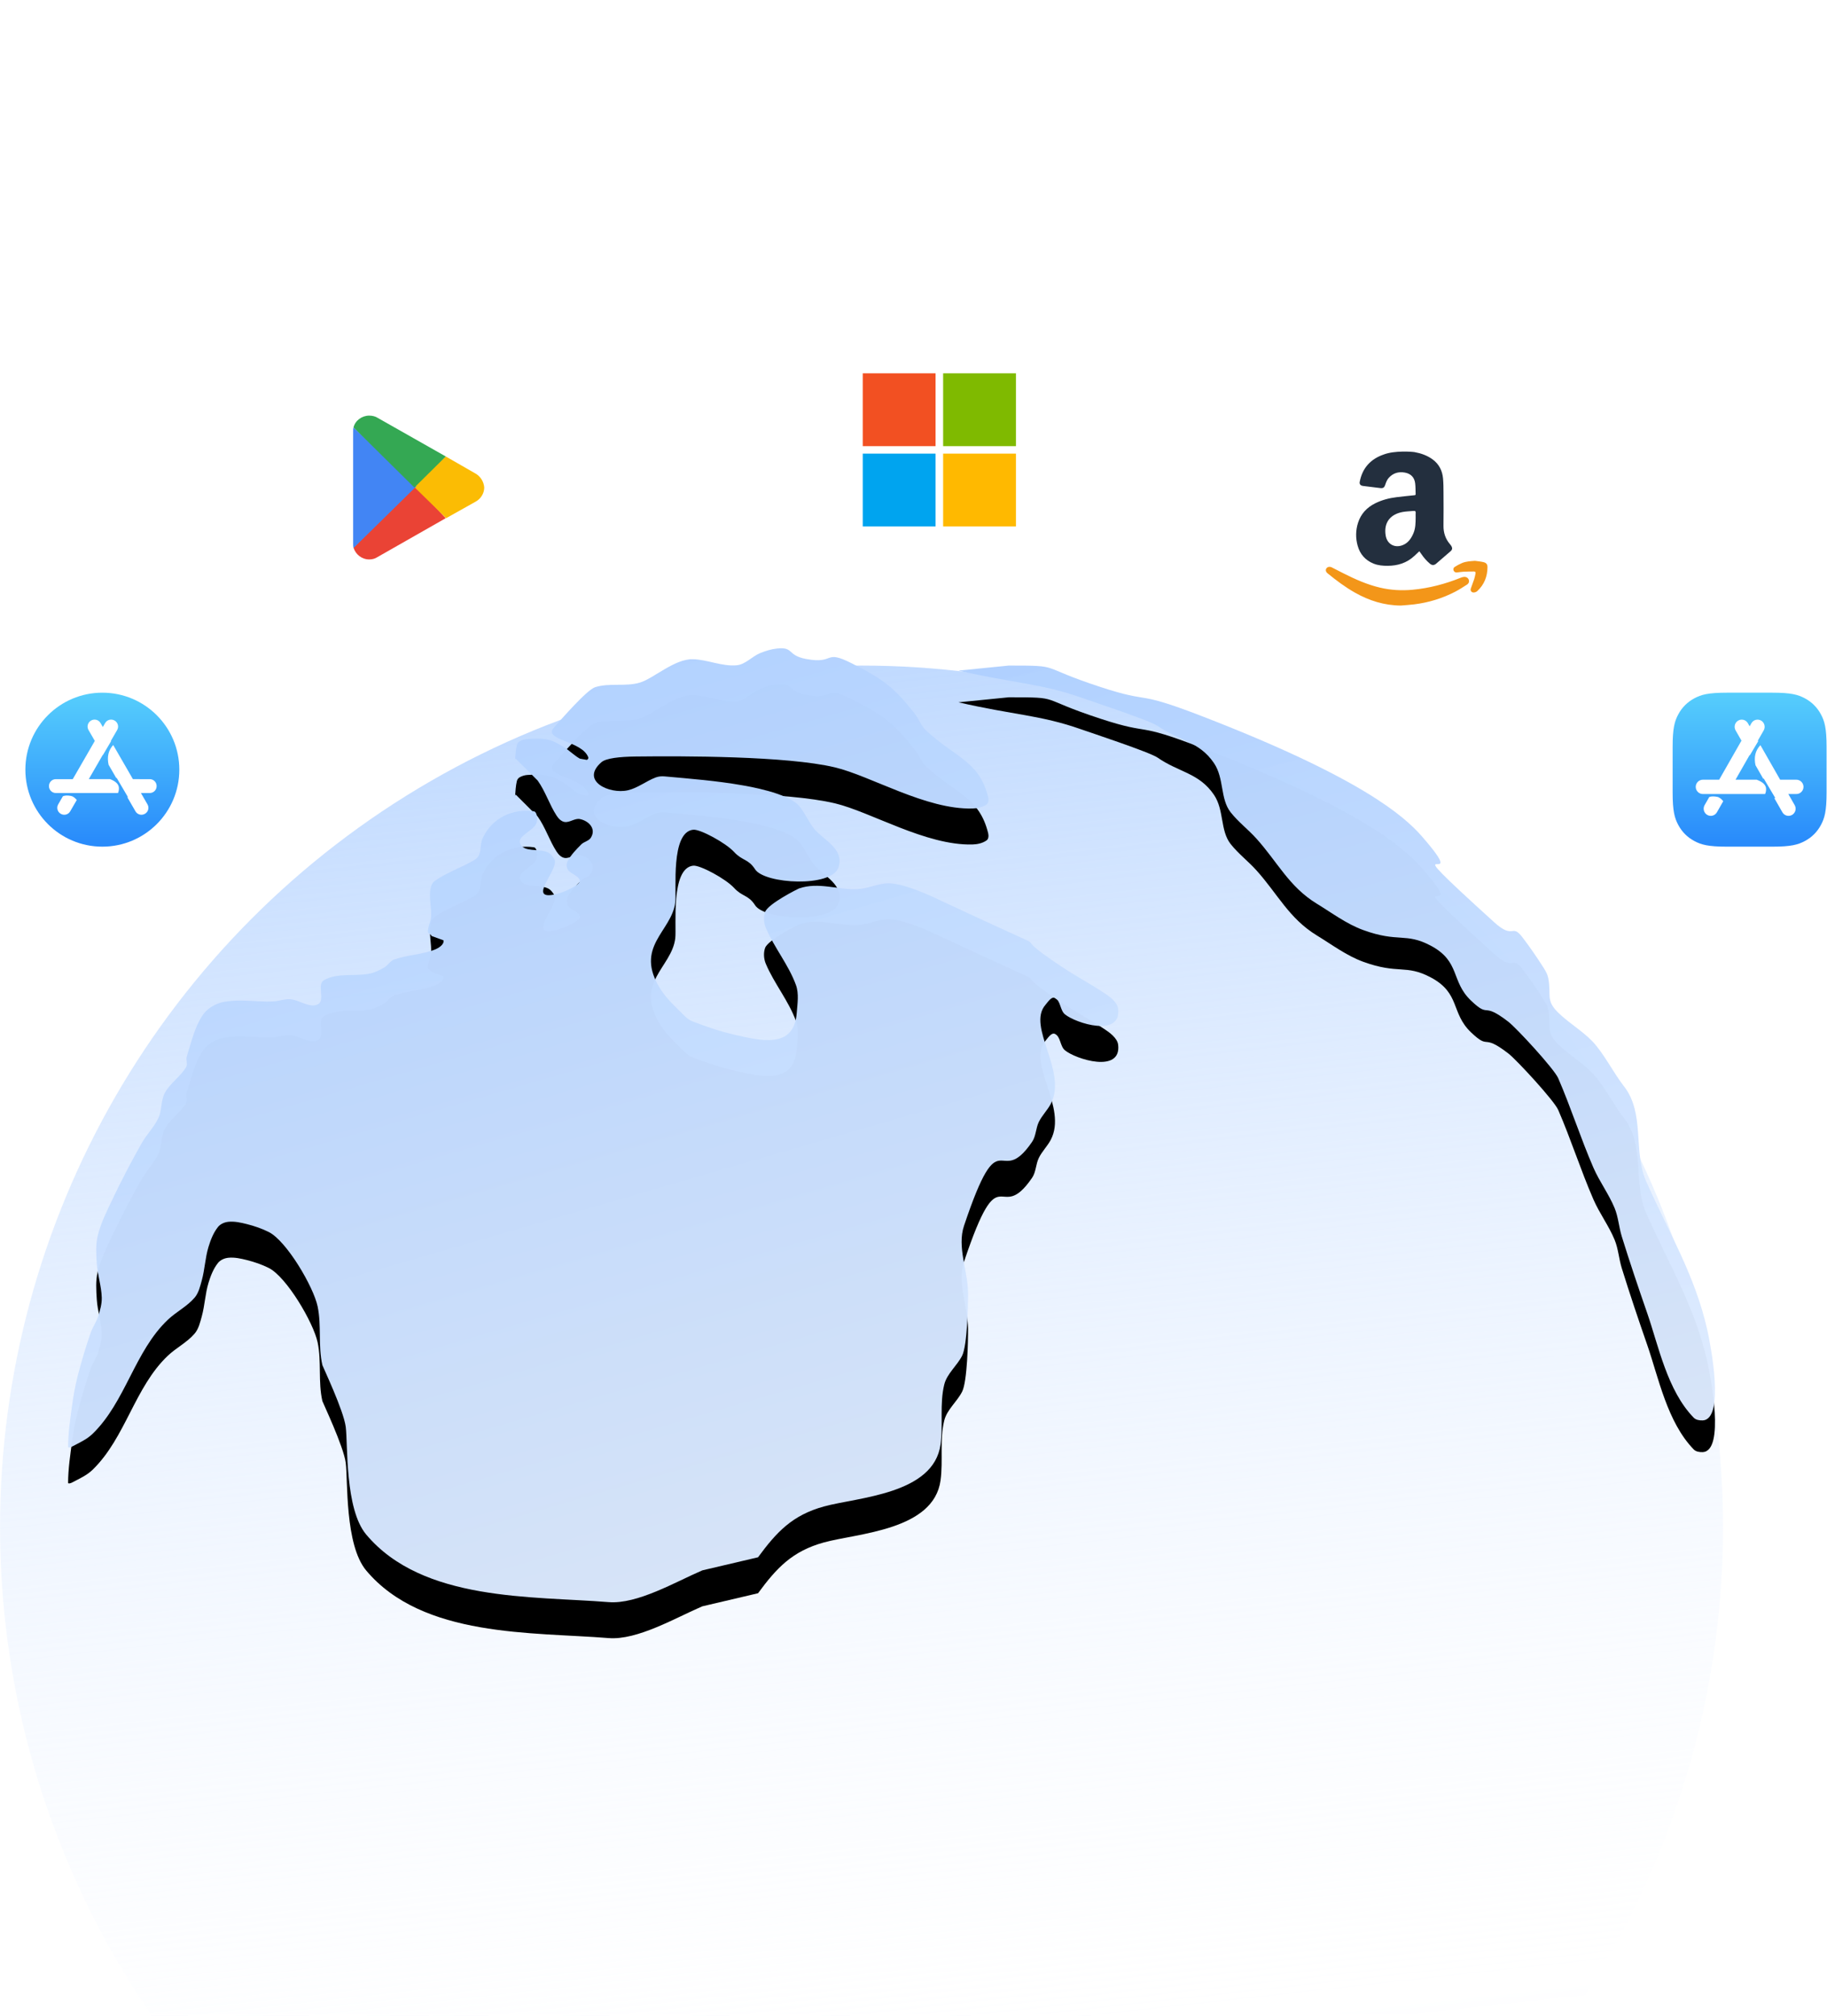 <svg height="953" viewBox="0 0 864 600" width="864" xmlns="http://www.w3.org/2000/svg" xmlns:xlink="http://www.w3.org/1999/xlink"><defs><linearGradient id="a" x1="50%" x2="50%" y1="97.092%" y2="0%"><stop offset="0" stop-color="#298bfb"/><stop offset="1" stop-color="#56cefc"/></linearGradient><linearGradient id="b" x1="46.702%" x2="58.823%" y1="-17.233%" y2="92.14%"><stop offset="0" stop-color="#a5caff"/><stop offset=".884" stop-color="#f3f7ff" stop-opacity=".016"/><stop offset="1" stop-color="#f4f8ff" stop-opacity="0"/></linearGradient><linearGradient id="c"><stop offset="0" stop-color="#a5caff"/><stop offset="1" stop-color="#f4f8ff" stop-opacity=".96"/></linearGradient><linearGradient id="d" x1="34.906%" x2="87.46%" xlink:href="#c" y1="-21.519%" y2="141.128%"/><path id="e" d="m358.479 429.787c8.826-12.018 16.265-19.938 31.183-24.032 15.937-4.374 51.923-5.697 55.133-29.354 1.268-9.348-.492-19.08 1.739-28.246 1.269-5.214 6.053-8.899 8.468-13.691 2.444-4.849 2.838-24.071 2.797-29.6-.079-10.632-5.29-21.76-1.906-31.839 17.619-52.474 16.204-16.324 32.186-39.654 1.879-2.743 1.738-6.461 3.205-9.445 1.49-3.032 4.005-5.472 5.592-8.455 8.186-15.389-11.472-36.499-2.477-46.878 1.215-1.402 2.845-4.066 4.514-3.257 2.701 1.309 2.364 5.772 4.662 7.703 5.079 4.268 26.807 11.098 25.205-2.568-.386-3.29-4.301-5.961-6.483-7.41-6.398-4.249-13.197-7.872-19.605-12.105-34.704-22.92 12.876 1.446-60.73-33.023-4.437-2.078-16.133-7.207-22.578-6.806-4.738.295-9.23 2.55-13.973 2.751-9.332.394-18.322-3.504-27.587-.312-.296.102-14.636 7.215-16.013 11.134-.83 2.362-.617 5.197.358 7.503 3.963 9.371 10.76 17.439 14.235 27.002 1.505 4.142.705 8.821.377 13.215-1.28 17.17-17.068 13.144-29.889 10.183-6.599-1.524-13.02-3.787-19.357-6.177-1.393-.525-2.64-1.461-3.691-2.516-4.009-4.022-8.368-7.854-11.419-12.644-12.868-20.203 5.279-27.207 6.915-41.155.678-5.777-2.288-33.137 8.468-34.322 3.246-.358 15.414 6.223 19.34 10.508 3.927 4.285 6.692 3.164 9.967 8.239 4.451 6.896 36.053 8.713 39.389-.886 3.006-8.649-6.949-12.933-11.318-18.126-2.833-3.368-4.434-7.66-7.293-11.006-5.259-6.156-24.565-9.332-26.802-9.726-12.173-2.143-24.53-3.107-36.84-4.219-1.399-.126-2.87.013-4.184.511-4.517 1.712-8.453 4.99-13.163 6.062-8.672 1.973-22.689-4.406-12.463-13.292 2.126-1.848 8.416-2.587 16.297-2.677 22.019-.252 71.162-.306 94.013 5.113 17.074 4.049 43.134 20.065 65.13 19.474 2.337-.063 4.836-.599 6.732-1.966.935-.674.968-2.269.692-3.388-4.241-17.205-15.407-18.57-29.378-31.557-2.367-2.2-3.407-5.51-5.42-8.039-9.612-12.08-14.157-15.805-29.643-23.661-13.538-6.868-7.687.554-21.746-2.111-8.989-1.704-5.616-5.79-13.642-4.927-2.764.297-5.479 1.128-8.047 2.193-3.841 1.593-6.935 5.365-11.077 5.739-6.928.626-13.716-2.687-20.669-2.871-8.704-.231-18.663 9.168-25.134 11.071-6.769 1.991-14.322.038-21.057 2.138-3.999 1.247-16.278 15.454-19.619 19.236-5.149 5.829 13.579 6.092 16.349 14.019.157.449-.496 1.333-.911 1.099l-3.095-.544c-2.767-1.563-5.006-3.945-7.736-5.573-2.295-1.369-4.66-2.808-7.271-3.38-3.172-.694-6.493-.528-9.734-.342-1.303.075-2.621.468-3.754 1.116-.634.362-1.12 1.059-1.291 1.769-.555 2.312-.65 4.714-.834 7.085-.019.245.193-.856.336-.656l10.328 10.317c3.675 5.132 5.549 11.374 8.993 16.663.871 1.337 2.196 2.718 3.776 2.942 2.425.344 4.816-1.87 7.216-1.381 4.201.856 7.845 4.566 5.165 8.838-.97 1.546-3.211 1.829-4.498 3.123-2.395 2.407-4.847 4.89-6.45 7.883-.636 1.188-.662 2.905.063 4.041 1.319 2.067 4.54 2.576 5.575 4.799.495 1.063-.997 2.278-1.991 2.901-2.679 1.679-5.629 3.013-8.693 3.793-15.37 3.913 1.423-11.667-1.274-16.425-.748-1.32-1.795-2.635-3.177-3.259-4.115-1.86-11.163.131-12.936-4.022-1.528-3.58 5.373-5.723 7.342-9.081.721-1.229.683-2.839.476-4.249-.119-.806-.59-1.894-1.397-2.007-10.038-1.408-19.647 3.135-24.073 12.447-1.919 4.036.015 8.155-4.11 10.604-6.066 3.601-12.953 5.816-18.706 9.898-1.457 1.034-1.978 3.128-2.157 4.905-.398 3.942.676 7.922.462 11.878-.133 2.466-1.557 4.788-1.496 7.257.021.867 1.526 1.105 1.723 1.95l5.627 2.048c.456 1.959-2.252 3.673-4.126 4.402-6.135 2.387-12.981 2.48-19.19 4.668-1.869.659-2.922 2.725-4.632 3.727-2.09 1.225-4.297 2.39-6.666 2.896-7.25 1.546-15.614-.539-22.004 3.218-3.321 1.953.745 9.373-2.614 11.26-3.929 2.207-8.823-2.039-13.322-2.308-2.696-.161-5.338.922-8.036 1.034-7.785.321-15.724-1.223-23.373.26-3.81.738-7.693 2.967-9.866 6.182-3.922 5.804-5.427 12.936-7.561 19.608-.511 1.599.55 3.588-.317 5.026-2.718 4.505-7.534 7.55-10.054 12.168-1.939 3.553-1.313 8.09-3.008 11.766-2.02 4.381-5.607 7.873-7.982 12.072-4.83 8.542-9.395 17.242-13.606 26.105-2.709 5.701-5.623 11.412-7.134 17.541-1.057 4.287-.738 8.831-.454 13.237.348 5.401 2.199 10.657 2.343 16.067.08 2.992-.78 5.966-1.679 8.821-.869 2.758-2.648 5.163-3.588 7.897-2.298 6.686-4.353 13.462-6.106 20.311-1.168 4.564-2.013 9.214-2.647 13.882-.884 6.514-1.869 13.056-1.9 19.63 0 .603 1.274.211 1.807-.071 3.385-1.79 7.019-3.382 9.767-6.048 15.632-15.166 19.873-39.072 35.613-53.957 3.959-3.744 9.058-6.267 12.614-10.396 1.943-2.256 2.649-5.373 3.437-8.244 1.416-5.159 1.594-10.618 3.145-15.739 1.009-3.335 2.319-6.71 4.479-9.445 1.141-1.444 3.104-2.291 4.936-2.475 2.935-.295 5.92.375 8.78 1.096 3.538.892 7.03 2.087 10.295 3.716 8.482 4.231 21.178 25.944 23.119 35.145 1.92 9.098.18 18.741 2.264 27.803.148.644 10.033 21.377 11.044 29.198 1.055 8.163-.492 38.791 9.677 50.9 26.735 31.837 78.658 29.043 114.658 31.957 13.574 1.099 31.784-9.654 44.294-15.014z"/><filter id="f" height="113.7%" width="111.9%" x="-5.9%" y="-3.4%"><feOffset dx="0" dy="17" in="SourceAlpha" result="shadowOffsetOuter1"/><feGaussianBlur in="shadowOffsetOuter1" result="shadowBlurOuter1" stdDeviation="7"/><feColorMatrix in="shadowBlurOuter1" type="matrix" values="0 0 0 0 0   0 0 0 0 0   0 0 0 0 0  0 0 0 0.12 0"/></filter><linearGradient id="g" x1="34.906%" x2="87.46%" xlink:href="#c" y1="-36.287%" y2="159.946%"/><path id="h" d="m453.272 10.558c26.255 6.027 38.855 6.027 57.755 12.677 4.185 1.472 32.712 10.899 36.373 13.448 10.068 7.011 19.664 7.236 26.693 17.609 4.89 7.217 2.86 16.893 7.891 23.27 3.579 4.536 8.265 8.086 12.135 12.376 10.081 11.173 15.449 22.806 28.634 30.849 7.164 4.37 14.009 9.552 21.891 12.43 16.695 6.098 20.041 1.075 31.976 7.405 14.09 7.473 9.397 16.794 19.031 25.971 9.191 8.755 4.804.084 17.648 9.986 3.878 2.99 21.661 22.259 23.587 26.698 6.028 13.898 10.606 28.395 16.641 42.29 2.866 6.598 7.287 12.458 10.03 19.108 1.761 4.269 2.022 9.021 3.391 13.431 3.782 12.187 7.868 24.28 12.053 36.334 5.313 15.305 9.419 36.45 21.979 49.366 1.018 1.047 2.735 1.319 4.195 1.263 10.695-.406 3.776-35.774 2.231-42.684-5.792-25.912-18.342-46.411-28.924-70.323-6.265-14.156-.44-32.137-10.516-44.98-4.919-6.269-9.566-15.674-14.979-21.29-4.903-5.086-11.202-8.667-16.226-13.634-5.927-5.861-3.014-8.214-4.594-16.275-.323-1.646-1.157-3.177-2.056-4.594-3.189-5.023-6.553-9.944-10.172-14.667-5.17-6.748-3.971 1.396-13.3-7.06-54.134-49.073-8.002-10.584-34.262-40.677-8.353-9.572-28.996-27.836-104.3-56.902-32.351-12.487-22.649-5.483-47.6-13.65-30.513-9.987-17.696-10.12-43.4-10.15z"/><filter id="i" height="113.4%" width="111.7%" x="-5.9%" y="-3.4%"><feOffset dx="0" dy="15" in="SourceAlpha" result="shadowOffsetOuter1"/><feGaussianBlur in="shadowOffsetOuter1" result="shadowBlurOuter1" stdDeviation="4.5"/><feColorMatrix in="shadowBlurOuter1" type="matrix" values="0 0 0 0 0   0 0 0 0 0   0 0 0 0 0  0 0 0 0.17 0"/></filter></defs><g fill="none" fill-rule="evenodd"><g fill-rule="nonzero"><path d="m408 0h34.439v34.439h-34.439z" fill="#f25022"/><path d="m446.015 0h34.439v34.439h-34.439z" fill="#7fba00"/><path d="m408 37.973h34.439v34.439h-34.439z" fill="#00a4ef"/><path d="m446.015 37.973h34.439v34.439h-34.439z" fill="#ffb900"/></g><g transform="translate(12 151)"><circle cx="36.4" cy="36.4" fill="url(#a)" r="36.4"/><path d="m21.603 48.823c1.001.192 1.915.958 2.695 1.91l-3.097 5.365c-.896 1.553-2.882 2.085-4.434 1.188l-.062-.036c-1.553-.896-2.085-2.882-1.188-4.434l2.22-3.846c.967-.407 2.256-.456 3.867-.147zm19.933-24.09 9.319 16.141 7.969.001c1.731 0 3.145 1.355 3.241 3.062l.005.184v.072c0 1.793-1.453 3.246-3.246 3.246l-4.178-0 3.104 5.377c.864 1.497.401 3.397-1.026 4.334l-.162.1-.062.036c-1.553.896-3.538.364-4.434-1.188l-3.869-6.702.324 0-5.326-9.079-.224.027-3.621-6.27c-.815-3.749-.086-6.863 2.186-9.341zm-10.43-11.575c1.553-.896 3.538-.364 4.434 1.188l1.093 1.893 1.093-1.892c.896-1.553 2.882-2.085 4.434-1.188l.062.036c1.553.896 2.085 2.882 1.188 4.434l-2.988 5.174.091.157-3.827 6.5-.054-.093-6.643 11.506 10.07 0c2.738 1.04 4.131 2.447 4.18 4.22.024.876-.12 1.658-.432 2.346l-29.404-.002c-1.793 0-3.246-1.453-3.246-3.246v-.072c0-1.793 1.453-3.246 3.246-3.246l8.007-.001 10.432-18.07-2.988-5.175c-.864-1.497-.401-3.397 1.026-4.334l.162-.1z" fill="#fff"/></g><g transform="translate(791 151)"><path d="m25.664 0h21.471c8.924 0 12.16.929 15.423 2.674 3.263 1.745 5.823 4.305 7.568 7.568 1.745 3.263 2.674 6.499 2.674 15.423v21.471c0 8.924-.929 12.16-2.674 15.423-1.745 3.263-4.305 5.823-7.568 7.568-3.263 1.745-6.499 2.674-15.423 2.674h-21.471c-8.924 0-12.16-.929-15.423-2.674-3.263-1.745-5.823-4.305-7.568-7.568-1.745-3.263-2.674-6.499-2.674-15.423v-21.471c0-8.924.929-12.16 2.674-15.423 1.745-3.263 4.305-5.823 7.568-7.568 3.263-1.745 6.499-2.674 15.423-2.674z" fill="url(#a)"/><path d="m21.069 49.245c1.069.203 2.04 1.04 2.86 2.064l-3.001 5.253c-.913 1.597-2.947 2.152-4.545 1.239-.009-.005-.017-.01-.026-.015-1.607-.938-2.159-2.996-1.236-4.611l2.204-3.86c.962-.338 2.21-.361 3.744-.07zm20.435-24.446 9.336 16.339 7.653.001c1.808 0 3.285 1.417 3.382 3.201l.005.186c0 1.87-1.516 3.387-3.387 3.387l-3.782-0 3.006 5.261c.891 1.56.408 3.532-1.073 4.51l-.163.101c-.009.005-.017.01-.026.015-1.597.913-3.632.358-4.545-1.239l-3.849-6.737.497.001-5.439-9.181-.285.034-3.65-6.386c-.828-3.814-.056-6.976 2.314-9.486zm-10.477-11.62c1.597-.913 3.632-.358 4.545 1.239l.847 1.483.848-1.482c.913-1.597 2.947-2.152 4.545-1.239.009.005.017.01.026.015 1.607.938 2.159 2.996 1.236 4.611l-2.783 4.868.166.291-3.947 6.64-.09-.157-6.679 11.689h9.995l.104.038c2.849 1.055 4.299 2.488 4.349 4.298.025.914-.132 1.728-.472 2.44l-29.409-.001c-1.87 0-3.387-1.516-3.387-3.387s1.516-3.387 3.387-3.387l7.692-.001 10.549-18.462-2.782-4.87c-.891-1.56-.408-3.532 1.073-4.51l.163-.101c.009-.005.017-.01.026-.015z" fill="#fff"/></g><g fill-rule="nonzero" transform="translate(167 20)"><path d="m28.772 32.514-28.587 29.913c.928 3.158 3.898 5.574 7.425 5.574 1.485 0 2.784-.372 3.898-1.115l32.299-18.393z" fill="#ea4335"/><path d="m57.731 27.311-13.922-7.989-15.593 13.749 15.778 15.421 13.922-7.803c2.413-1.301 4.084-3.902 4.084-6.689-.186-2.787-1.856-5.388-4.269-6.689z" fill="#fbbc04"/><path d="m.186 5.574c-.186.557-.186 1.301-.186 2.044v52.951c0 .743 0 1.301.186 2.044l29.701-29.169z" fill="#4285f4"/><path d="m28.958 34 14.85-14.678-32.114-18.208c-1.114-.743-2.599-1.115-4.084-1.115-3.527 0-6.683 2.415-7.425 5.574z" fill="#34a853"/></g><g transform="translate(627 37)"><path d="m74.43 52.245c-1.284-.286-2.612-.393-3.916-.581-2.098.164-4.181.236-6.107 1.035-1.207.503-2.361 1.146-3.46 1.843-.602.377-.827 1.05-.507 1.757.304.671.889.924 1.619.848 1.037-.103 2.072-.299 3.113-.351 1.626-.082 3.257-.084 4.887-.099.653-.004.836.4.728.938-.183.881-.335 1.778-.616 2.632-.503 1.534-1.127 3.025-1.633 4.557-.316.966.419 1.891 1.461 1.807.543-.042 1.183-.269 1.567-.623 3.374-3.094 4.85-6.967 4.874-11.37.007-1.376-.585-2.074-2.01-2.392m-9.088 7.009c-.499.034-1.006.179-1.469.364-7.338 2.96-14.924 4.979-22.882 5.714-5.198.478-10.31.189-15.372-1.006-6.081-1.428-11.698-3.938-17.201-6.711-1.878-.945-3.731-1.929-5.615-2.863-.975-.484-2.021-.259-2.531.467-.501.713-.304 1.649.538 2.335 4.11 3.347 8.347 6.538 13.013 9.172 6.661 3.757 13.776 6.01 21.607 6.073 2.111-.181 4.23-.297 6.33-.557 6.886-.852 13.404-2.857 19.498-6.029 1.904-.989 3.702-2.171 5.503-3.326.894-.572 1.143-1.489.821-2.314-.342-.873-1.169-1.397-2.239-1.319" fill="#f39619"/><path d="m36.461 28.545c1.666-.29 3.375-.312 5.064-.475.692-.07 1.019.143.959.915-.056.713-.011 1.428-.011 2.145-.034 2.547-.034 5.11-1.054 7.506-1.112 2.605-2.65 4.802-5.452 5.744-3.681 1.236-7.018-.757-7.667-4.657-1.028-6.199 2.254-10.15 8.16-11.177m-13.888 24.429c2.151.869 4.398 1.047 6.689 1.039 4.745-.025 9.014-1.336 12.58-4.653.771-.717 1.539-1.443 2.375-2.228.31.427.606.801.868 1.197 1.161 1.74 2.506 3.309 4.094 4.655.991.843 1.985.878 2.976.035 2.321-1.98 4.626-3.979 6.928-5.979.668-.581.819-1.324.409-2.127-.203-.403-.485-.777-.778-1.115-2.163-2.512-3.125-5.425-3.079-8.775.073-5.231.039-10.465.011-15.7-.013-2.189-.022-4.389-.215-6.566-.334-3.733-1.903-6.83-4.941-9.057-2.551-1.863-5.437-2.873-8.49-3.43-1.097-.2-9.412-.865-14.632 1.12-6.12 2.11-10.087 6.305-11.345 12.924-.209 1.102.377 1.804 1.603 1.947 2.629.31 5.254.618 7.874.97 1.653.224 2.138-.141 2.672-1.758.338-1.019.776-2.092 1.452-2.886 2.028-2.382 4.704-3.194 7.706-2.657 2.775.493 4.562 2.173 4.915 5.099.2 1.687.155 3.408.222 5.112.017.477-.3.484-.649.519-2.778.288-5.56.559-8.333.902-3.534.438-6.956 1.313-10.177 2.924-3.905 1.956-6.723 4.932-8.081 9.189-1.14 3.579-1.181 7.233-.177 10.847 1.129 4.061 3.665 6.892 7.523 8.454" fill="#232f3e"/></g><g transform="translate(0 130)"><circle cx="407.427" cy="415.585" fill="url(#b)" r="407.4"/><use fill="#000" filter="url(#f)" xlink:href="#e"/><use fill="url(#d)" fill-rule="evenodd" xlink:href="#e"/><use fill="#000" filter="url(#i)" xlink:href="#h"/><use fill="url(#g)" fill-rule="evenodd" xlink:href="#h"/></g></g></svg>
